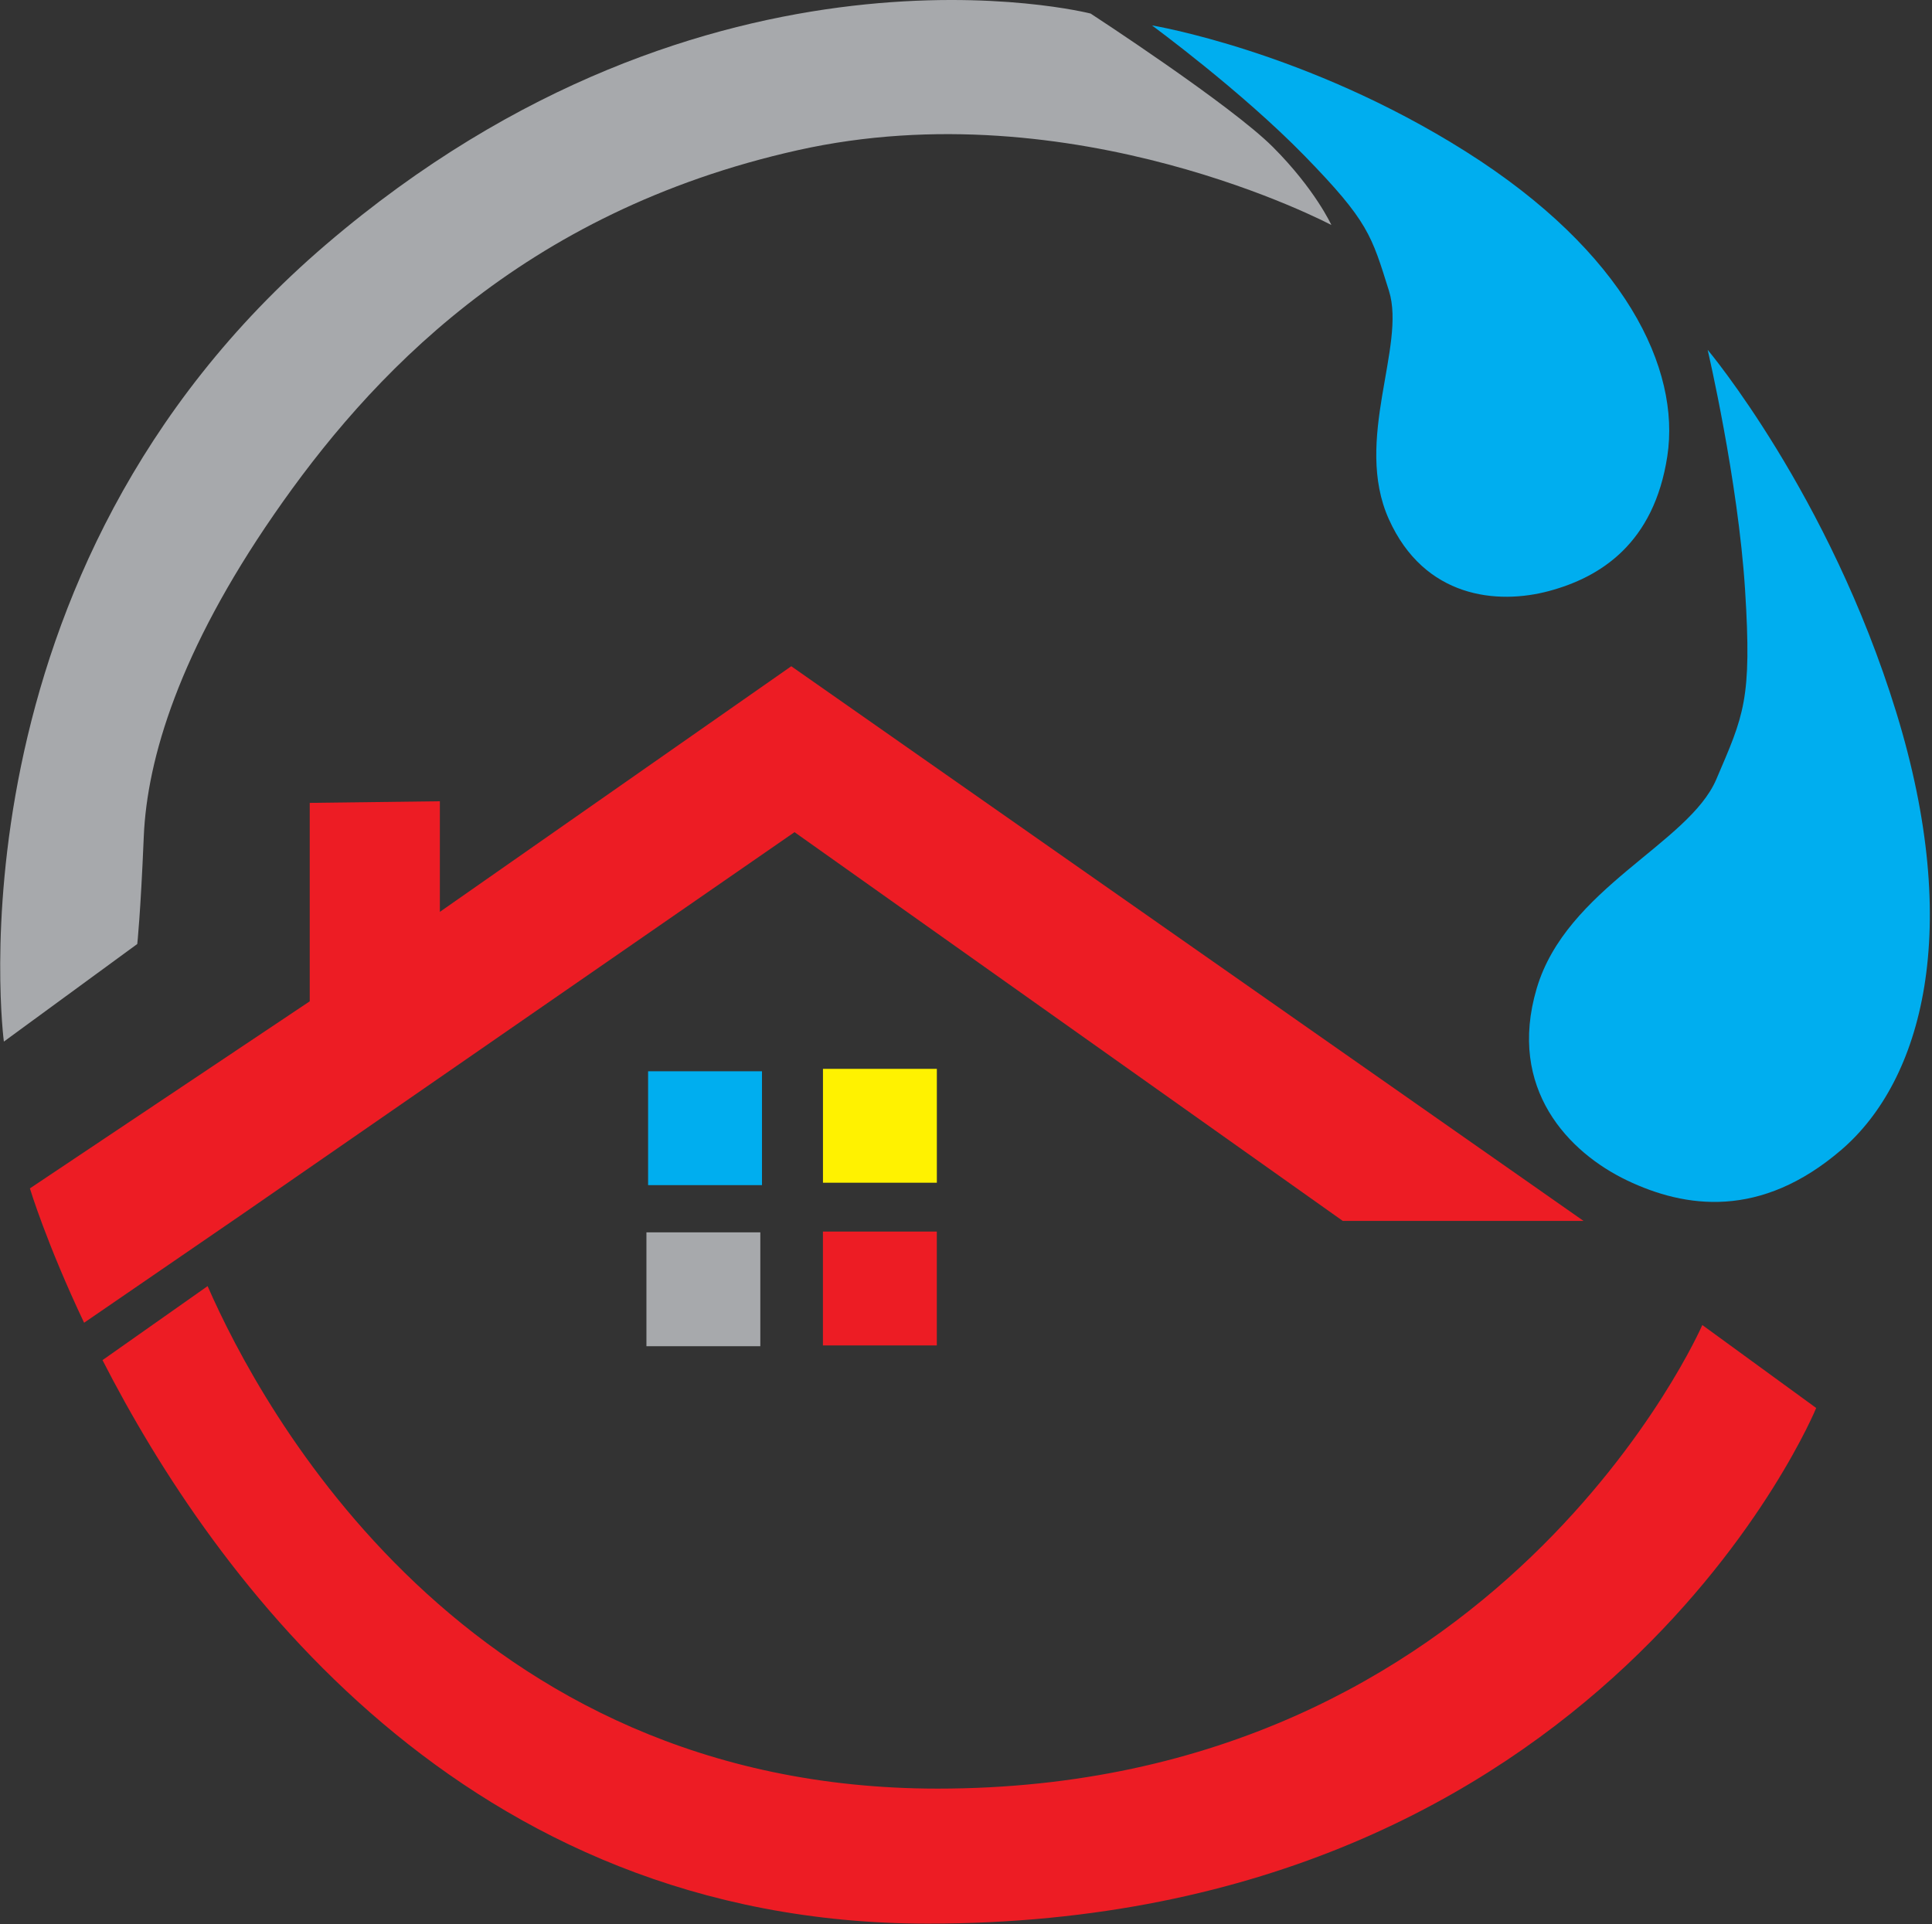 <?xml version="1.0" encoding="UTF-8" standalone="no"?>
<!DOCTYPE svg PUBLIC "-//W3C//DTD SVG 1.1//EN" "http://www.w3.org/Graphics/SVG/1.1/DTD/svg11.dtd">
<svg width="100%" height="100%" viewBox="0 0 513 511" version="1.1" xmlns="http://www.w3.org/2000/svg" xmlns:xlink="http://www.w3.org/1999/xlink" xml:space="preserve" xmlns:serif="http://www.serif.com/" style="fill-rule:evenodd;clip-rule:evenodd;stroke-linejoin:round;stroke-miterlimit:2;">
    <rect x="0" y="0" width="513" height="511" fill="#333333" stroke="none"/>
    <g transform="matrix(1,0,0,1,-52.172,-0.696)">
        <g transform="matrix(1,0,0,1,1177.39,-0.696)">
            <g transform="matrix(1,0,0,1,0.39,0.696)">
                <g transform="matrix(1.411,0,0,1.411,-1370.34,0.429)">
                    <path d="M426.135,229.98L471.446,229.98L322.35,125.583L256.221,171.812L256.221,150.994L231.73,151.299L231.73,188.65L179.071,223.857C179.071,223.857 182.179,234.167 189.271,249.144L219.165,228.627L322.962,156.811L426.135,229.98ZM192.737,256.179C213.641,297.07 260.659,362.238 348.067,362.238C475.426,362.238 515.225,265.188 515.225,265.188L493.795,249.574C493.795,249.574 455.832,336.827 349.904,336.827C261.014,336.827 222.581,265.273 212.514,242.25L192.737,256.179Z" style="fill:rgb(237,28,36);"/>
                </g>
                <g transform="matrix(1.411,0,0,1.411,-1370.34,0.429)">
                    <rect x="295.408" y="201.815" width="21.431" height="21.43" style="fill:rgb(0,174,239);"/>
                </g>
                <g transform="matrix(1.411,0,0,1.411,-1370.34,0.429)">
                    <rect x="328.316" y="201.359" width="21.43" height="21.431" style="fill:rgb(255,242,0);"/>
                </g>
                <g transform="matrix(1.411,0,0,1.411,-1370.34,0.429)">
                    <rect x="295.094" y="232.131" width="21.432" height="21.431" style="fill:rgb(167,169,172);"/>
                </g>
                <g transform="matrix(1.411,0,0,1.411,-1370.34,0.429)">
                    <rect x="328.309" y="231.982" width="21.43" height="21.431" style="fill:rgb(237,28,36);"/>
                </g>
                <g transform="matrix(1.411,0,0,1.411,-1370.34,0.429)">
                    <path d="M494.796,66.021C494.796,66.021 517.626,93.163 530.27,134.181C542.913,175.199 535.184,203.508 519.975,216.587C504.765,229.665 490.556,227.583 479.613,222.346C468.672,217.109 457.053,205.149 462.62,186.25C468.186,167.351 491.239,158.993 496.419,146.883C501.598,134.774 503.154,131.935 501.842,111.237C500.53,90.538 494.796,66.021 494.796,66.021Z" style="fill:rgb(0,174,239);"/>
                </g>
                <g transform="matrix(1.411,0,0,1.411,-1370.34,0.429)">
                    <path d="M390.221,4.972C390.221,4.972 419.203,9.729 449.261,28.699C479.32,47.669 489.72,69.631 487.209,86.051C484.698,102.471 474.642,108.822 464.941,111.428C455.24,114.034 441.489,112.779 434.801,97.897C428.114,83.016 438.1,65.336 434.828,54.931C431.557,44.527 431.005,41.904 419.023,29.599C407.041,17.294 390.221,4.972 390.221,4.972Z" style="fill:rgb(0,174,239);"/>
                </g>
                <g transform="matrix(1.411,0,0,1.411,-1370.34,0.429)">
                    <path d="M174.173,196.228C174.173,196.228 162.539,108.056 234.791,46.214C307.042,-15.628 378.682,2.74 378.682,2.74C378.682,2.74 405.011,19.885 412.971,27.845C420.93,35.805 423.992,42.54 423.992,42.54C423.992,42.54 375.621,16.824 323.575,28.457C271.528,40.09 242.751,71.319 224.994,97.035C207.237,122.752 201.115,142.957 200.502,157.653C199.889,172.348 199.278,177.858 199.278,177.858L174.173,196.228Z" style="fill:rgb(167,169,172);"/>
                </g>
            </g>
        </g>
    </g>
</svg>
